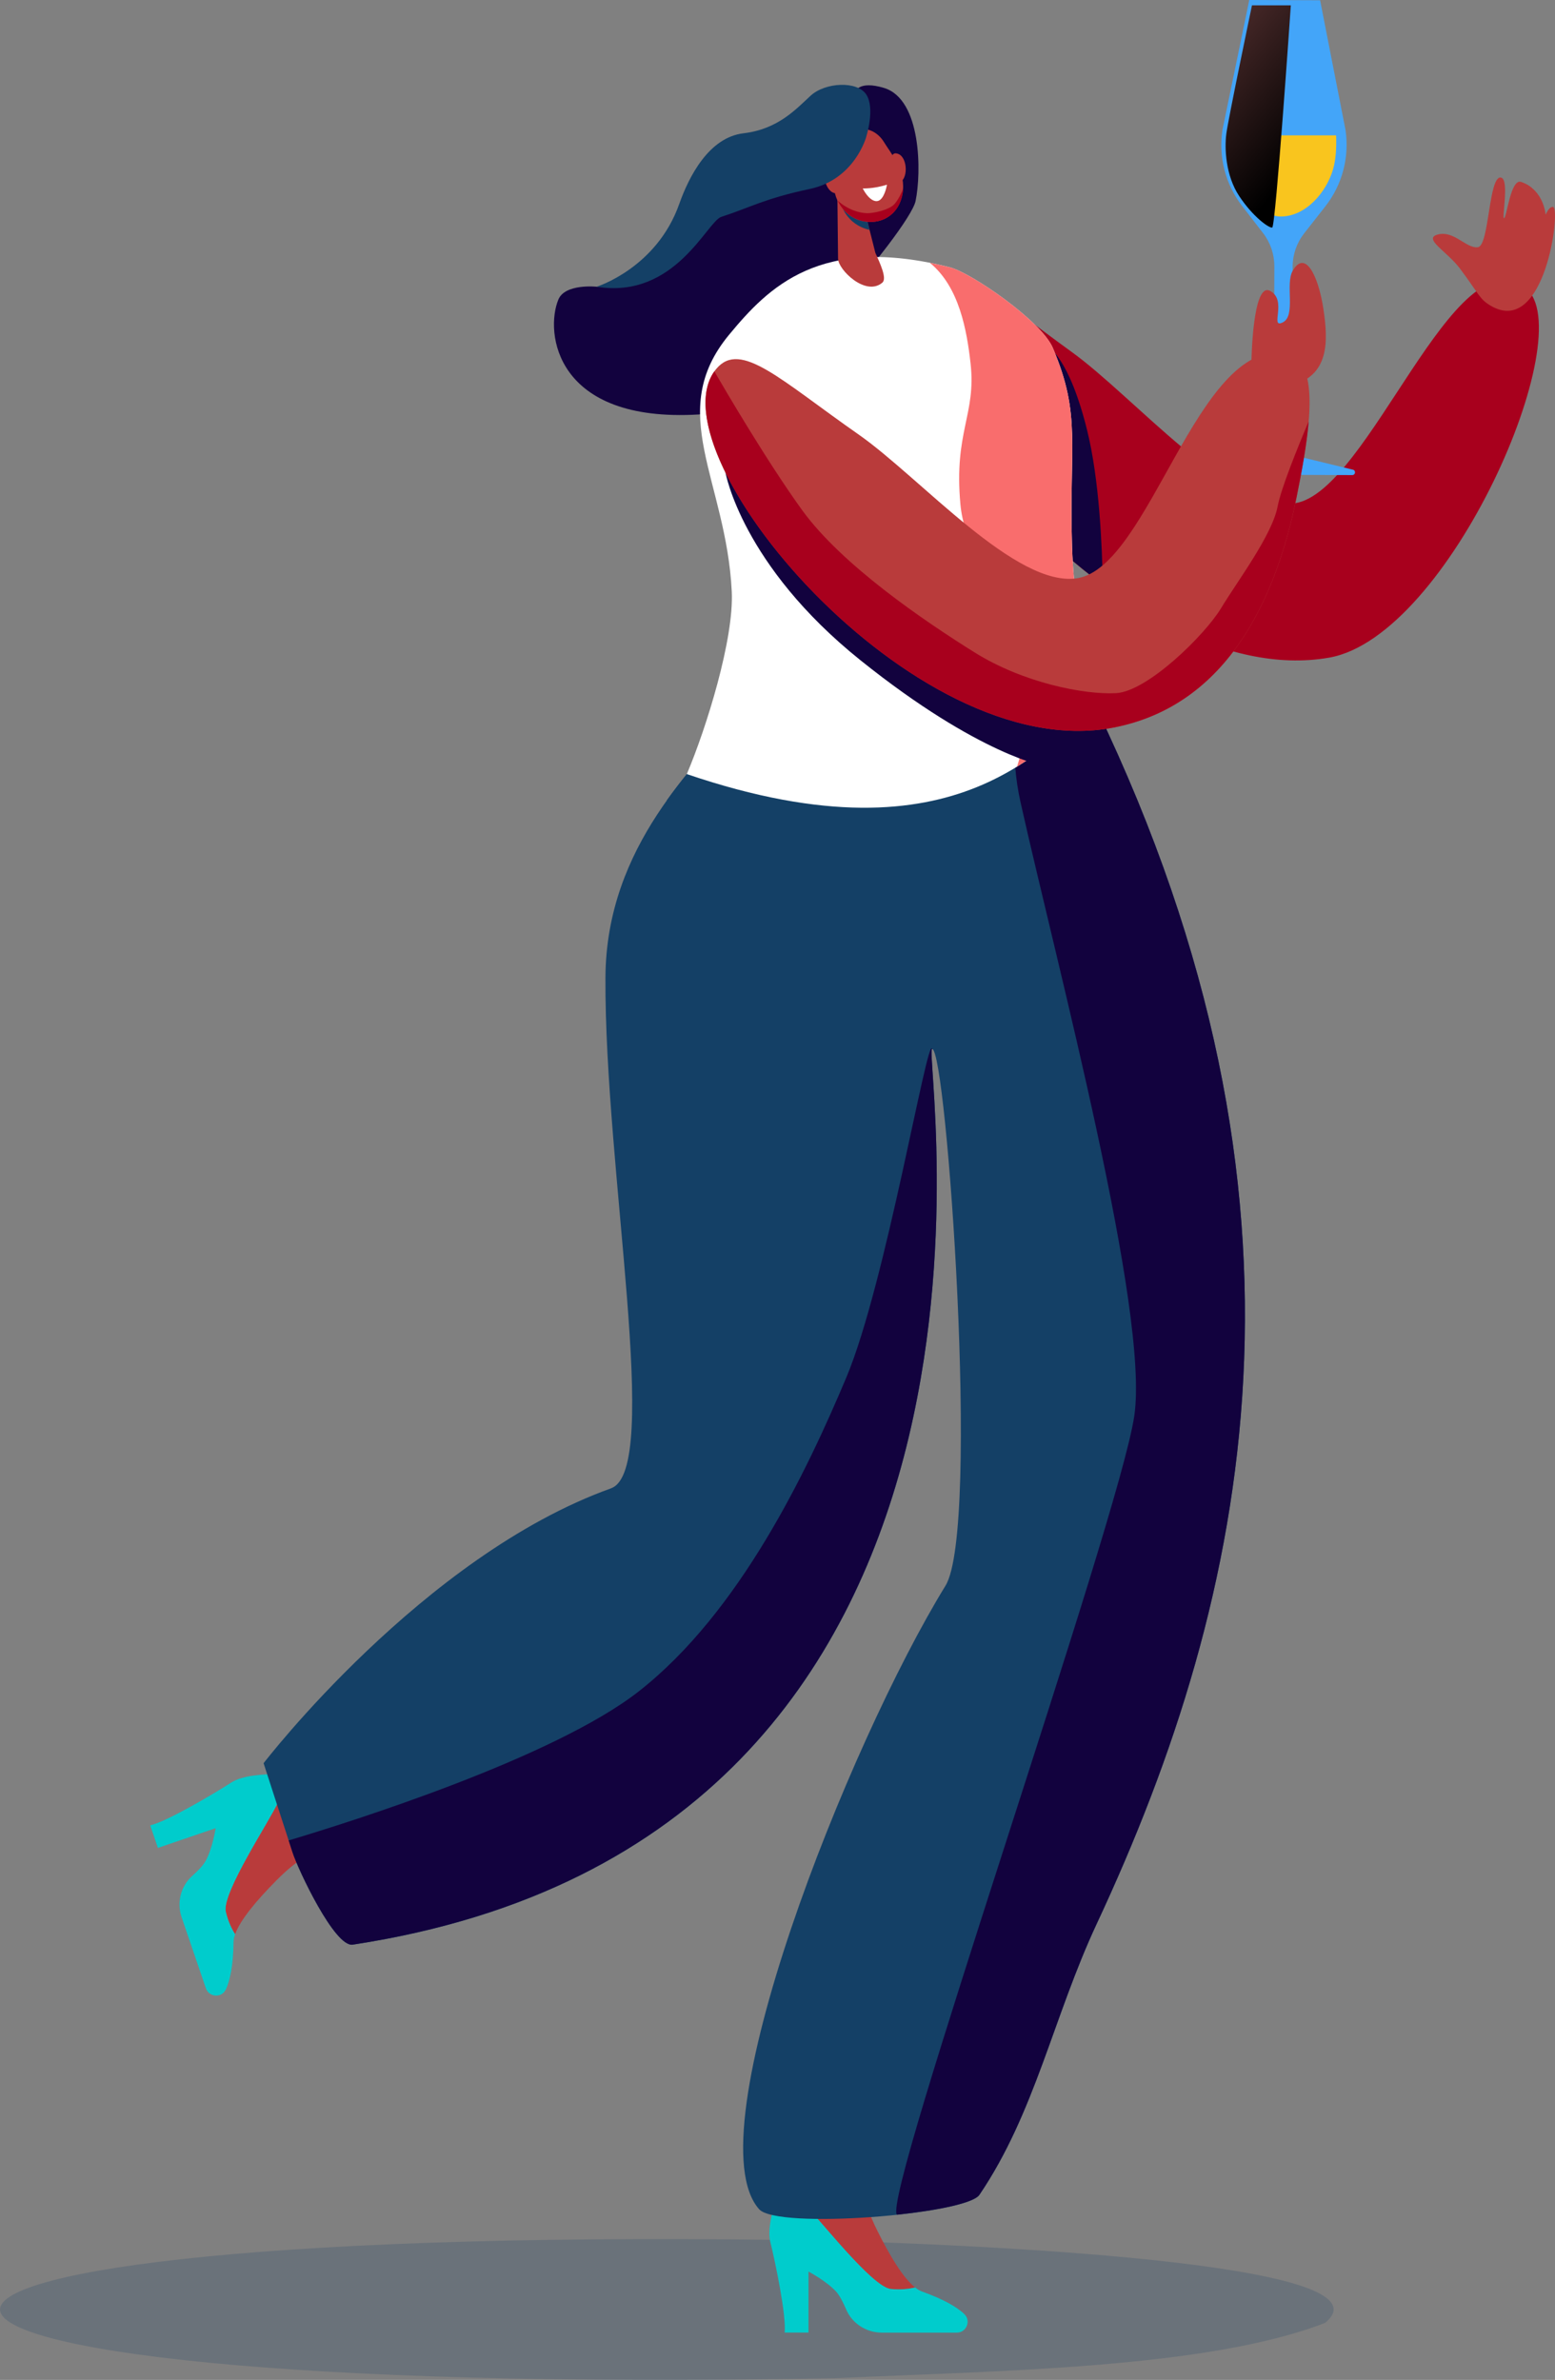 <svg xmlns="http://www.w3.org/2000/svg" xmlns:xlink="http://www.w3.org/1999/xlink" viewBox="0 0 237.98 364.29"><rect x="0" y="0" width="237.98" height="364.29" fill="#808080" stroke="none"/><defs><style>.cls-1{fill:#f9c51e;}.cls-2,.cls-3{fill:#144066;}.cls-4{fill:#fff;}.cls-5{fill:#b93b3b;}.cls-6{fill:#a8001d;}.cls-7{isolation:isolate;}.cls-8{fill:#43a5f9;mix-blend-mode:screen;}.cls-9{fill:url(#_2_2);mix-blend-mode:color-dodge;}.cls-3{opacity:.2;}.cls-10{fill:#12023e;}.cls-11{fill:#f96d6d;}.cls-12{fill:#0cc;}</style><linearGradient id="_2_2" x1="177.81" y1="2.67" x2="201.13" y2="22.26" gradientUnits="userSpaceOnUse"><stop offset="0" stop-color="#633838"></stop><stop offset="1" stop-color="#000"></stop></linearGradient></defs><g class="cls-7"><g id="Camada_2"><g id="_1"><path class="cls-3" d="M202.79,355.56c11.6-9.45-57.14-12.05-75.23-12.57,0,0,0,0,0,0-170.37-3.19-169.78,24.26,0,21.04,0,0,0,0,0,0,25.53-1.15,57.24-1.5,75.23-8.47Z"></path><path class="cls-6" d="M141.79,43.17c-10.9,12.49,29.85,63.11,61.64,57.49,18.41-3.25,38.62-49.84,30.06-56.56-10.94-8.59-23.92,31.2-35.31,32.93-9.68,1.47-24.55-16.22-34.17-23.16-12.2-8.8-18.35-15.14-22.22-10.7Z"></path><path class="cls-10" d="M168.77,89.5c-.09-6.05-.54-16.06-2.36-23.5-2.79-11.4-6.08-12.97-6.08-12.97l-3.07,26.34c3.51,3.63,7.39,7.08,11.51,10.12Z"></path><path class="cls-8" d="M185.53,71.81l8.17-1.92c.71-.17,1.22-.8,1.22-1.54l.11-27.59c0-1.83-.6-3.62-1.72-5.07l-3.21-4.15c-2.57-3.33-3.66-7.57-3-11.72l4.09-19.82,10.84.04,3.89,19.85c.62,4.16-.49,8.39-3.09,11.7l-3.24,4.13c-1.13,1.44-1.75,3.22-1.76,5.06l-.11,27.59c0,.73.5,1.37,1.21,1.55l8.15,1.98c.46.14.36.82-.13.82l-21.31-.08c-.48,0-.58-.68-.12-.82Z"></path><path class="cls-1" d="M188.82,20.72c-.11,1.26-.14,2.37-.03,3.18.55,4.35,3.86,9.23,7.19,9.24,3.84.02,7.02-3.7,8.04-7.25.42-1.46.53-3.27.46-5.17h-15.66Z"></path><path class="cls-9" d="M191.6.83s-3.62,17.34-3.92,19.63c-.3,2.29-.1,6.43,1.96,9.54,2.06,3.12,4.53,4.93,5.06,4.83.53-.1,2.85-34.01,2.85-34.01h-5.94Z"></path><path class="cls-5" d="M123.1,337.44c2.04,1.84,10.32,12.64,13.24,12.93,1.58.16,2.86-.02,3.72-.23-1.86-1.46-3.9-4.89-5.76-8.63-.59-1.17-1.2-2.52-1.68-4.13-1.04-3.46-4.75-5.37-8.18-4.22l-5,1.67s-.22.52-.49,1.31c1.15-.03,2.89.16,4.15,1.29Z"></path><path class="cls-12" d="M147.59,354.21c-1.09-1.02-3.03-2.22-6.48-3.45-.34-.12-.69-.34-1.05-.62-.86.2-2.14.38-3.72.23-2.92-.29-11.19-11.1-13.24-12.93-1.26-1.13-3-1.32-4.15-1.29-.62,1.79-1.56,5-1.06,7.02.73,2.92,2.48,11.26,2.19,13.87h3.65v-9.34s2.77,1.46,4.23,3.07c.55.6,1.07,1.64,1.52,2.69.92,2.19,3.1,3.59,5.48,3.59h11.47c1.48,0,2.23-1.82,1.15-2.83Z"></path><path class="cls-5" d="M42.52,275.92c-1.08,2.53-8.63,13.85-7.96,16.71.36,1.54.95,2.7,1.42,3.45.78-2.23,3.37-5.27,6.31-8.24.92-.93,2-1.95,3.36-2.92,2.94-2.1,3.55-6.23,1.35-9.1l-3.2-4.19s-.56-.04-1.4-.04c.4,1.08.79,2.79.12,4.35Z"></path><path class="cls-12" d="M34.57,304.52c.61-1.36,1.13-3.59,1.17-7.25,0-.36.09-.76.24-1.19-.47-.75-1.06-1.9-1.42-3.45-.67-2.86,6.88-14.18,7.96-16.71.67-1.56.28-3.27-.12-4.35-1.89-.01-5.24.14-6.99,1.27-2.53,1.63-9.85,5.99-12.42,6.56l1.18,3.45,8.84-3.02s-.48,3.1-1.53,5c-.39.71-1.2,1.55-2.06,2.31-1.77,1.58-2.39,4.09-1.62,6.34l3.71,10.86c.48,1.4,2.44,1.52,3.05.17Z"></path><path class="cls-10" d="M130.89,14.06s.49-1.78,4.4-.6c5.74,1.74,5.74,12.93,4.83,17.32-.92,4.39-24.22,32.12-33.14,32.66-22.06,1.33-23.61-12.6-21.52-17.6,1.03-2.47,5.87-1.95,5.87-1.95,0,0,8.85.74,17.19-13.1,2.18-3.62,22.38-16.73,22.38-16.73Z"></path><path class="cls-2" d="M93.53,227.8c7.81-2.8-1.05-48.87-.87-78.22.12-20.21,14.04-32.57,20.93-40.95.52-.63,1.04-1.24,1.55-1.84,27.97,10.59,44.73,5.88,52.69,1.68,36.28,75.62,23.59,135.53,0,186.03-6.61,14.15-9.45,28.95-17.94,41.46-2.06,3.03-30.92,5.31-33.7,2.21-10.21-11.41,13.75-71.44,28.51-95.45,5.38-8.75.15-82.41-2.05-82.15-1.54.18,19.55,120.59-88.67,137.1-2.75.42-8.34-11.46-9.2-14.1l-4.44-13.68s24.36-31.75,53.19-42.08Z"></path><path class="cls-10" d="M167.83,108.46c-2.93,1.55-7.06,3.16-12.5,4.06-.19,3.21.04,6.64.86,10.3,5.51,24.7,19.77,77.92,17.4,93.93-2.37,16.01-38.8,119.99-36.31,122.25,6.3-.67,11.76-1.79,12.61-3.05,8.49-12.51,11.33-27.31,17.94-41.46,23.59-50.5,36.28-110.42,0-186.03Z"></path><path class="cls-2" d="M108.31,114.69l22.42,8.94s-14.43,2.97-28.68-1.12c2.06-2.89,4.22-5.48,6.26-7.83Z"></path><path class="cls-4" d="M105.11,118.49c2.99-7.04,7.24-20.68,6.88-27.96-.84-17.02-10.22-27.43-.41-39.29,6.03-7.29,13.94-15.39,33.83-10.31,3.19.82,13.93,8.16,15.71,12.32,4.43,10.37,2.47,14.85,2.95,30.45.22,7.03,1.51,16.18,3.76,24.76-7.96,4.21-20.12,24.54-62.71,10.03Z"></path><path class="cls-11" d="M155.66,117.34c5.58-3.43,9.17-7.3,12.17-8.88-2.25-8.58-3.54-17.73-3.76-24.76-.48-15.59,1.49-20.08-2.95-30.45-1.78-4.16-12.52-11.5-15.71-12.32-1.07-.27-2.1-.5-3.1-.7,4.48,3.66,5.66,10.31,6.23,15.43.87,7.81-2.57,10.44-1.56,21.5,1.01,11.07,12.92,20.95,9.6,36.66-.25,1.18-.56,2.35-.92,3.51Z"></path><path class="cls-10" d="M111.03,72.32s2.47,14.17,20.69,28.77c18.22,14.61,28.39,16.25,28.39,16.25l8.05-8.19s-29.31-17.07-40.89-24.78c-7-4.66-16.24-12.05-16.24-12.05Z"></path><path class="cls-5" d="M128.15,29.54l.11,10.07c.02,1.66,4.2,5.82,6.77,3.66.75-.63-.31-2.89-1.07-4.59l-2.17-8.6-3.64-.54Z"></path><path class="cls-2" d="M133.08,35.19c-3.64-.84-4.38-4.01-4.38-4.01l3.4.13.98,3.88Z"></path><path class="cls-5" d="M128.18,23.49l-.52,3.88c-.41,3.07,1.62,6.07,4.68,6.54,2.83.44,5.51-1.25,5.85-4.82.3-3.17-2.01-5.85-2.86-7.27-1.93-3.22-6.24-2.75-7.16,1.67Z"></path><path class="cls-5" d="M128.37,27.2c-.13-.32-.22-.65-.28-.99-.12-.64-.45-1.57-1.31-.92-1.26.94-.43,4.33,1.21,4.29,1.22-.03.72-1.58.39-2.38Z"></path><path class="cls-5" d="M136.46,25.83c.04-.34.03-.68,0-1.03-.06-.65,0-1.63,1.01-1.24,1.47.56,1.59,4.05,0,4.46-1.18.3-1.12-1.33-1.02-2.19Z"></path><path class="cls-4" d="M132.04,28.84s1.6.09,3.7-.57c0,0-.25,1.64-1.01,2.29-.76.65-1.87-.13-2.69-1.71Z"></path><path class="cls-6" d="M132.66,32.64c1.16,0,3.21-.5,4.04-1.22.74-.64,1.37-2.17,1.51-2.51,0,.06,0,.12,0,.17-.33,3.57-3.02,5.26-5.85,4.82-1.89-.29-3.38-1.54-4.15-3.18,1.61,1.45,3.43,1.9,4.47,1.91Z"></path><path class="cls-2" d="M132.58,20.92s-1.74,6.54-8.64,8c-6.9,1.46-9.17,2.85-13.56,4.28-2.18.71-7.07,12.64-19.07,10.69,0,0,9.18-2.84,12.65-12.69,1.48-4.19,4.54-10.18,9.84-10.8,5.31-.63,8.06-3.74,10.28-5.77s7.09-2.29,8.49-.17c1.4,2.12,0,6.47,0,6.47Z"></path><path class="cls-5" d="M109.65,56.43c-10.4,12.29,29.91,60.88,60.71,54.95,17.83-3.43,25.05-20.34,28.08-35.29,2.2-10.88,3.7-21.25-1.9-22.04-13.38-1.88-20.58,32.61-31.62,34.45-9.38,1.57-24.08-15.4-33.53-22-11.98-8.37-18.04-14.44-21.74-10.07Z"></path><path class="cls-5" d="M191.52,55.55s.13-12.48,2.85-11.03c2.72,1.45-.12,5.85,1.94,4.83,2.07-1.01.35-5.86,1.52-7.89,1.9-3.31,3.91.69,4.69,5.73.77,5.04,1,10.47-5.2,11.87-6.2,1.4-5.8-3.51-5.8-3.51Z"></path><path class="cls-6" d="M109.33,56.85c1.58,2.73,8.08,13.83,13.41,21.21,6.12,8.46,18.78,17.03,26.34,21.76,7.56,4.74,16.89,6.53,21.71,6.28,4.82-.25,13.61-8.9,16.1-13.03,2.49-4.13,7.79-11.13,8.64-15.55.53-2.78,3-8.87,4.75-13.01-.29,3.47-1.02,7.49-1.85,11.58-3.03,14.95-10.25,31.87-28.08,35.29-30.47,5.86-70.23-41.6-61.03-54.53Z"></path><path class="cls-10" d="M142.65,160.56c-.71-2.23-7.06,35.85-13.12,50.27-6.06,14.42-16.3,35.92-31.73,48.03-13.01,10.22-44.17,20.02-53.62,22.85l.6,1.85c.86,2.65,6.45,14.52,9.2,14.1,108.22-16.52,87.13-136.92,88.67-137.1Z"></path><path class="cls-5" d="M223.38,41.04c-1.94-2.57-5.75-4.57-3.27-5.16,2.48-.59,4.3,2.2,6.07,1.96,1.77-.24,1.63-11.15,3.56-10.65,1.28.33.06,6.28.45,6.21.39-.07,1-6.05,2.58-5.56,1.94.6,3.47,2.48,3.78,5.02.32-.73.72-1.27,1.15-1.18,1.17.27-1.22,19.98-9.54,15.13-1.8-1.05-1.8-1.82-4.78-5.77Z"></path></g></g></g></svg>